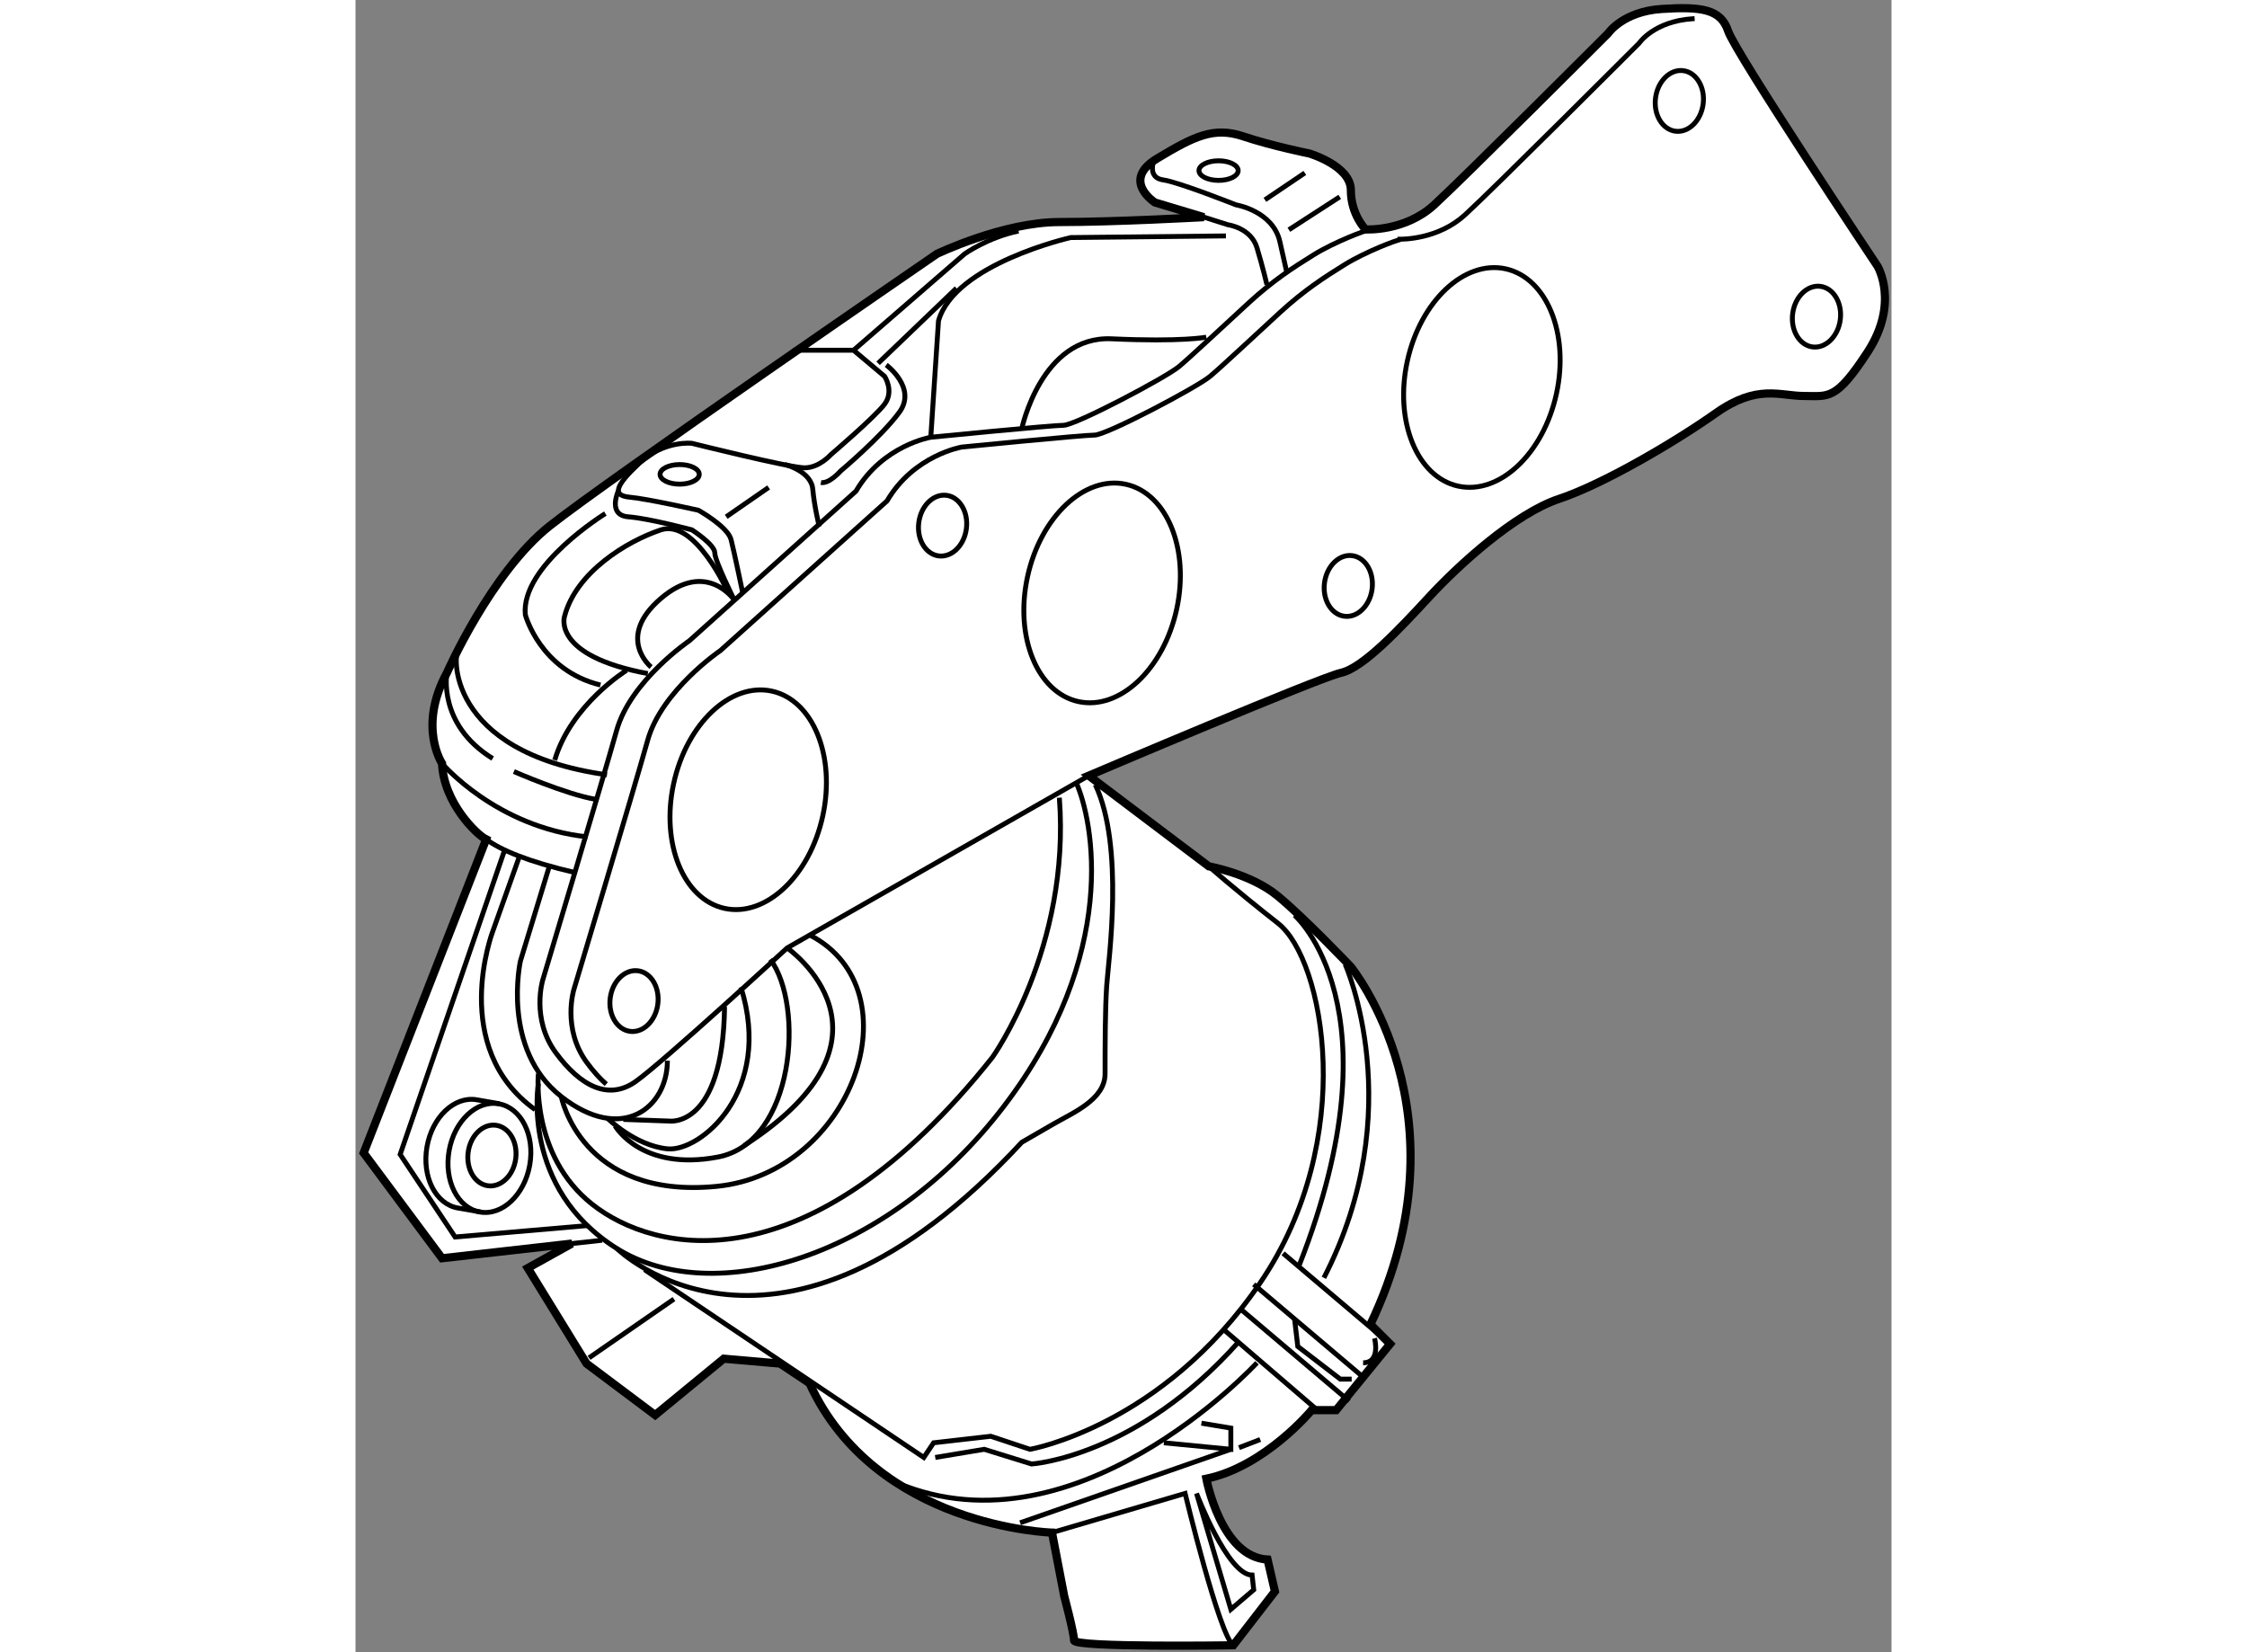 <?xml version="1.0" encoding="utf-8"?>
<!-- Generator: Adobe Illustrator 15.1.0, SVG Export Plug-In . SVG Version: 6.00 Build 0)  -->
<!DOCTYPE svg PUBLIC "-//W3C//DTD SVG 1.1//EN" "http://www.w3.org/Graphics/SVG/1.1/DTD/svg11.dtd">
<svg version="1.1" xmlns="http://www.w3.org/2000/svg" xmlns:xlink="http://www.w3.org/1999/xlink" x="0px" y="0px" width="244.8px"
	 height="180px" viewBox="57.33 44.28 94.055 101.17" enable-background="new 0 0 244.8 180" xml:space="preserve">
	
<rect x="57.33" y="44.28" width="94.055" height="101.17" fill="#808080" stroke="none"/>
	
<g><path fill="#FFFFFF" stroke="#000000" stroke-width="0.5" d="M65.33,95.676c-0.6-0.301-2.6-2.25-2.7-4.65c0,0-1.5-2.249,0.3-5.549
			c0,0,2.7-6.15,6.3-9s23.7-16.65,23.7-16.65s4.05-1.95,7.5-1.95c3.45,0,8.85-0.3,8.85-0.3l-3-0.9c0,0-2.1-1.35,0.15-2.7
			s3.45-1.95,5.25-1.35c1.8,0.6,4.05,1.05,4.05,1.05s2.55,0.75,2.55,2.25s0.9,2.4,0.9,2.4s2.399,0.15,4.2-1.5
			c1.8-1.65,10.649-10.5,10.649-10.5s0.9-1.35,3.3-1.5c2.4-0.15,3.601,0,4.051,1.35c0.449,1.35,9.149,14.4,9.149,14.4
			s1.351,2.25-0.6,5.25s-2.4,2.7-3.9,2.7s-2.85-0.75-5.399,1.05c-2.551,1.8-6.9,4.35-9.601,5.25s-6.149,4.05-7.95,6
			c-1.8,1.95-4.05,4.35-5.399,4.65c-1.35,0.3-15.45,6.299-15.45,6.299l7.35,5.551c0,0,2.55,0.449,4.2,1.799
			c1.65,1.352,4.5,4.352,4.5,4.352s7.351,9,1.2,21.898l1.2,1.201l-3.3,4.049h-1.5c0,0-2.85,3.451-6.45,4.201
			c0,0,0.9,4.799,3.75,4.949l0.45,1.951l-2.55,3.299c0,0-9.75,0.15-9.75-0.299c0-0.451-0.6-2.701-0.6-2.701l-0.75-3.9
			c0,0-10.8-0.299-14.85-9.148l-1.8-1.201l-3.45-0.299l-4.2,3.449l-4.2-3.15l-3.6-5.85l2.7-1.5l-7.95,0.9l-4.8-6.451L65.33,95.676z"></path><path fill="none" stroke="#000000" stroke-width="0.3" d="M109.279,57.576l1.478,0.468c0,0,1.405,0.184,1.772,1.405
			c0.367,1.221,0.61,2.259,0.61,2.259"></path><path fill="none" stroke="#000000" stroke-width="0.3" d="M106.177,54.258c0,0-0.305,0.917,0.611,1.039
			c0.917,0.122,4.458,1.527,4.458,1.527s2.262,0.366,2.688,2.259c0.427,1.894,0.427,1.894,0.427,1.894"></path><line fill="none" stroke="#000000" stroke-width="0.3" x1="113.018" y1="56.517" x2="115.461" y2="54.869"></line><line fill="none" stroke="#000000" stroke-width="0.3" x1="114.484" y1="58.35" x2="117.599" y2="56.334"></line><path fill="none" stroke="#000000" stroke-width="0.3" d="M119.431,58.35c-0.184,0-2.137,0.733-3.42,1.527
			s-2.504,1.588-3.97,2.932c-1.466,1.343-3.48,3.237-4.275,3.909c-0.795,0.671-6.353,3.604-7.085,3.604s-8.123,0.732-8.123,0.732
			s-2.932,0.489-4.581,3.298l-10.2,9.161c0,0-3.604,2.443-4.458,5.497c-0.855,3.053-4.52,15.268-4.52,15.268
			s-0.733,2.383,0.794,4.461c1.527,2.076,3.237,2.93,4.886,1.77c1.648-1.16,9.283-8.184,9.283-8.184l18.468-10.549"></path><path fill="none" stroke="#000000" stroke-width="0.3" d="M121.134,58.928c0.363,0.01,2.505,0.003,4.146-1.502
			c1.8-1.65,10.65-10.5,10.65-10.5s0.899-1.35,3.3-1.5c0.034-0.002,0.066-0.004,0.1-0.006"></path><path fill="none" stroke="#000000" stroke-width="0.3" d="M121.331,58.95c-0.183,0-2.137,0.733-3.419,1.527
			c-1.283,0.794-2.504,1.588-3.97,2.932c-1.466,1.343-3.48,3.237-4.275,3.909c-0.794,0.671-6.352,3.604-7.085,3.604
			s-8.123,0.732-8.123,0.732s-2.932,0.489-4.581,3.298l-10.2,9.161c0,0-3.604,2.443-4.458,5.497
			c-0.854,3.053-4.52,15.268-4.52,15.268s-0.733,2.385,0.794,4.461c0.386,0.525,0.784,0.973,1.19,1.328"></path><path fill="none" stroke="#000000" stroke-width="0.3" d="M110.629,58.726c-0.3,0-9.5,0.1-9.5,0.1s-7.1,1.6-8.1,5.1l-0.472,7.127"></path><path fill="none" stroke="#000000" stroke-width="0.3" d="M98.13,70.526c0,0,1.199-5.699,5.5-5.5s5.8-0.1,5.8-0.1"></path><path fill="none" stroke="#000000" stroke-width="0.3" d="M84.129,65.726h3.7l1.9,1.6c0,0,0.6,0.899,0,1.7
			c-0.6,0.8-3.3,3.1-3.3,3.1s-0.7,0.8-1.6,0.8s-6.9-1.5-6.9-1.5s-1.7-0.2-3.2,1.2s-1.7,2-0.6,2.1c1.1,0.1,4.2,0.8,4.2,0.8
			s1.8,1,2,1.8s0.7,3.2,0.7,3.2"></path><line fill="none" stroke="#000000" stroke-width="0.3" x1="80.029" y1="75.926" x2="82.629" y2="74.126"></line><path fill="none" stroke="#000000" stroke-width="0.3" d="M83.629,72.726c0,0,1.6,0.4,1.7,1.5c0.101,1.1,0.4,2.3,0.4,2.3"></path><path fill="none" stroke="#000000" stroke-width="0.3" d="M87.83,65.726l6.8-5.9c0,0,1.4-1,3.3-1.4"></path><line fill="none" stroke="#000000" stroke-width="0.3" x1="89.33" y1="66.526" x2="94.129" y2="61.926"></line><path fill="none" stroke="#000000" stroke-width="0.3" d="M89.829,66.626c0,0,1.901,1.4,0.801,2.9c-1.101,1.5-3.6,3.6-3.6,3.6
			s-0.7,0.799-1.2,0.699"></path><path fill="none" stroke="#000000" stroke-width="0.3" d="M80.13,80.526c0,0-2-4.499-4.101-3.8c-2.1,0.7-5.2,2.6-5.9,5.3
			c0,0-0.8,2.401,5.1,3.5"></path><path fill="none" stroke="#000000" stroke-width="0.3" d="M73.43,74.326c0,0-0.7,1.5,0.6,1.6c1.3,0.1,3.9,0.8,3.9,0.8
			s1.399,0.9,1.399,1.4c0,0.5,1.2,2.9,1.2,2.9s-1.7-2.5-4.5-0.1s-0.6,4.2-0.6,4.2"></path><path fill="none" stroke="#000000" stroke-width="0.3" d="M72.63,75.726c0,0-5.2,3.2-4.9,6.2c0,0,0.9,3.4,4.6,4.3"></path><path fill="none" stroke="#000000" stroke-width="0.3" d="M73.929,85.326c0,0-3.399,2.099-4.4,5.5"></path><path fill="none" stroke="#000000" stroke-width="0.3" d="M63.63,84.126c-0.3,0-0.9,6.201,9.1,7.599"></path><path fill="none" stroke="#000000" stroke-width="0.3" d="M62.629,91.025c0,0,3.299,3.9,8.9,4.5"></path><path fill="none" stroke="#000000" stroke-width="0.3" d="M62.93,85.476c0,0-0.6,3.15,2.8,5.251"></path><path fill="none" stroke="#000000" stroke-width="0.3" d="M67.029,91.525c0,0,3.2,1.4,5,1.699"></path><path fill="none" stroke="#000000" stroke-width="0.3" d="M65.33,95.676c0.9,0.65,2.5,1.35,5.5,2.049"></path><path fill="none" stroke="#000000" stroke-width="0.3" d="M69.229,97.227l-1.8,5.898c0,0-1.2,5.4,2.5,8.301s6.5,0.701,6.5-2.199"></path><polyline fill="none" stroke="#000000" stroke-width="0.3" points="66.429,96.426 60.065,114.969 63.429,120.025 71.529,119.326 
					"></polyline><line fill="none" stroke="#000000" stroke-width="0.3" x1="71.629" y1="127.426" x2="76.83" y2="123.826"></line><line fill="none" stroke="#000000" stroke-width="0.3" x1="70.58" y1="120.426" x2="72.429" y2="120.225"></line><path fill="none" stroke="#000000" stroke-width="0.3" d="M68.529,110.025c0,0-0.5,5,3.3,8c3.801,3,13.201,5.199,24.5-9
			c0,0,4.8-6.701,4.1-15.9"></path><path fill="none" stroke="#000000" stroke-width="0.3" d="M68.529,110.625c0,0-1.101,6.4,4.8,10.102
			c5.9,3.699,16.6,0.6,23.7-8.701c7.101-9.299,5.501-17.5,4.4-19.898"></path><path fill="none" stroke="#000000" stroke-width="0.3" d="M73.329,120.727c0,0,9.801,9.699,24.801-6.502
			c0,0,0.699-0.398,1.899-1.098c1.2-0.701,3.2-1.502,3.2-3.102s0-3.9,0.1-5.4c0.101-1.5,1.101-8.5-0.699-12.299"></path><path fill="none" stroke="#000000" stroke-width="0.3" d="M75.03,122.027l17.1,11.498l0.6-0.898l3.5-0.4l2.4,0.799
			c0,0,8.1-1.4,14.1-10.199c6-8.801,3.9-19.801,1.101-22c-2.8-2.199-4.25-3.5-4.25-3.5"></path><path fill="none" stroke="#000000" stroke-width="0.3" d="M114.83,100.326c0,0,6.5,5.602,0.3,21.4"></path><path fill="none" stroke="#000000" stroke-width="0.3" d="M117.93,103.326c0,0,3.999,8.898-1.301,19.199"></path><line fill="none" stroke="#000000" stroke-width="0.3" x1="114.13" y1="121.025" x2="120.68" y2="126.576"></line><line fill="none" stroke="#000000" stroke-width="0.3" x1="112.33" y1="122.926" x2="118.88" y2="128.475"></line><line fill="none" stroke="#000000" stroke-width="0.3" x1="111.629" y1="124.525" x2="118.179" y2="130.076"></line><line fill="none" stroke="#000000" stroke-width="0.3" x1="110.53" y1="125.727" x2="116.23" y2="130.625"></line><path fill="none" stroke="#000000" stroke-width="0.3" d="M92.83,133.525l3-0.5l2.899,0.9c0,0,6.4-0.4,12.7-7.5"></path><path fill="none" stroke="#000000" stroke-width="0.3" d="M73.729,112.826l2.8,0.1c0,0,3.3,0.5,3.4-7"></path><path fill="none" stroke="#000000" stroke-width="0.3" d="M72.73,112.727c0,0,1.699,1.699,3.7,1.9c2,0.199,6.5-3.502,4.5-9.9"></path><path fill="none" stroke="#000000" stroke-width="0.3" d="M73.229,113.227c0,0,1.601,2.801,6.3,1.9s5.3-9.301,3.2-12.102"></path><path fill="none" stroke="#000000" stroke-width="0.3" d="M69.93,111.426c0,0,1.199,6.301,9.5,5.5c8.3-0.799,12.3-12,5.7-15.4"></path><path fill="none" stroke="#000000" stroke-width="0.3" d="M83.762,102.324c0,0,7.769,5.4-2.632,12.102"></path><path fill="none" stroke="#000000" stroke-width="0.3" d="M67.33,96.826l-1.601,4.5c0,0-2.7,7.1,2.6,10.9"></path><path fill="none" stroke="#000000" stroke-width="0.3" d="M112.53,127.727c0,0-11.401,12.398-22.601,7.1"></path><path fill="none" stroke="#000000" stroke-width="0.3" d="M108.83,135.727c0,0,1.901,5,3.401,5l0.1,0.9l-1.4,1.199L108.83,135.727
			z"></path><path fill="none" stroke="#000000" stroke-width="0.3" d="M99.979,138.125l8.15-2.398c0,0,2.099,8.699,2.95,9.299"></path><polyline fill="none" stroke="#000000" stroke-width="0.3" points="109.129,131.426 110.93,131.727 110.93,133.025 
			106.83,132.627 		"></polyline><line fill="none" stroke="#000000" stroke-width="0.3" x1="98.029" y1="137.525" x2="110.93" y2="133.025"></line><line fill="none" stroke="#000000" stroke-width="0.3" x1="111.43" y1="132.926" x2="112.729" y2="132.426"></line><polyline fill="none" stroke="#000000" stroke-width="0.3" points="114.83,125.027 115.03,126.727 117.63,128.727 118.33,128.727 
					"></polyline><path fill="none" stroke="#000000" stroke-width="0.3" d="M119.73,126.227c0,0,0.398,1.5-0.701,1.5"></path><ellipse transform="matrix(0.977 0.212 -0.212 0.977 21.687 -15.155)" fill="none" stroke="#000000" stroke-width="0.3" cx="81.342" cy="93.308" rx="4.673" ry="6.809"></ellipse><ellipse transform="matrix(0.977 0.213 -0.213 0.977 19.485 -20.077)" fill="none" stroke="#000000" stroke-width="0.3" cx="103.092" cy="80.558" rx="4.674" ry="6.81"></ellipse><ellipse transform="matrix(0.977 0.213 -0.213 0.977 17.213 -25.326)" fill="none" stroke="#000000" stroke-width="0.3" cx="126.342" cy="67.358" rx="4.674" ry="6.81"></ellipse><ellipse transform="matrix(0.992 0.129 -0.129 0.992 7.62 -17.363)" fill="none" stroke="#000000" stroke-width="0.3" cx="138.379" cy="50.376" rx="1.469" ry="1.869"></ellipse><ellipse transform="matrix(0.992 0.129 -0.129 0.992 9.386 -18.333)" fill="none" stroke="#000000" stroke-width="0.3" cx="146.78" cy="63.576" rx="1.469" ry="1.87"></ellipse><ellipse transform="matrix(0.992 0.129 -0.129 0.992 11.268 -14.515)" fill="none" stroke="#000000" stroke-width="0.3" cx="118.129" cy="80.076" rx="1.469" ry="1.87"></ellipse><ellipse transform="matrix(0.992 0.128 -0.128 0.992 10.585 -11.332)" fill="none" stroke="#000000" stroke-width="0.3" cx="93.229" cy="76.476" rx="1.469" ry="1.87"></ellipse><ellipse transform="matrix(0.992 0.128 -0.128 0.992 14.163 -8.666)" fill="none" stroke="#000000" stroke-width="0.3" cx="74.33" cy="105.575" rx="1.469" ry="1.87"></ellipse><ellipse transform="matrix(0.992 0.128 -0.128 0.992 15.304 -7.471)" fill="none" stroke="#000000" stroke-width="0.3" cx="65.629" cy="115.026" rx="1.469" ry="1.868"></ellipse><ellipse fill="none" stroke="#000000" stroke-width="0.3" cx="110.179" cy="54.726" rx="1.2" ry="0.6"></ellipse><ellipse fill="none" stroke="#000000" stroke-width="0.3" cx="77.179" cy="73.326" rx="1.2" ry="0.6"></ellipse><ellipse transform="matrix(0.985 0.172 -0.172 0.985 20.751 -9.549)" fill="none" stroke="#000000" stroke-width="0.3" cx="65.574" cy="115.181" rx="2.508" ry="3.363"></ellipse><path fill="none" stroke="#000000" stroke-width="0.3" d="M66.151,111.867l-1.396-0.244c-1.365-0.238-2.73,1.053-3.049,2.883
			c-0.319,1.832,0.529,3.508,1.893,3.744l1.396,0.244"></path></g>


</svg>